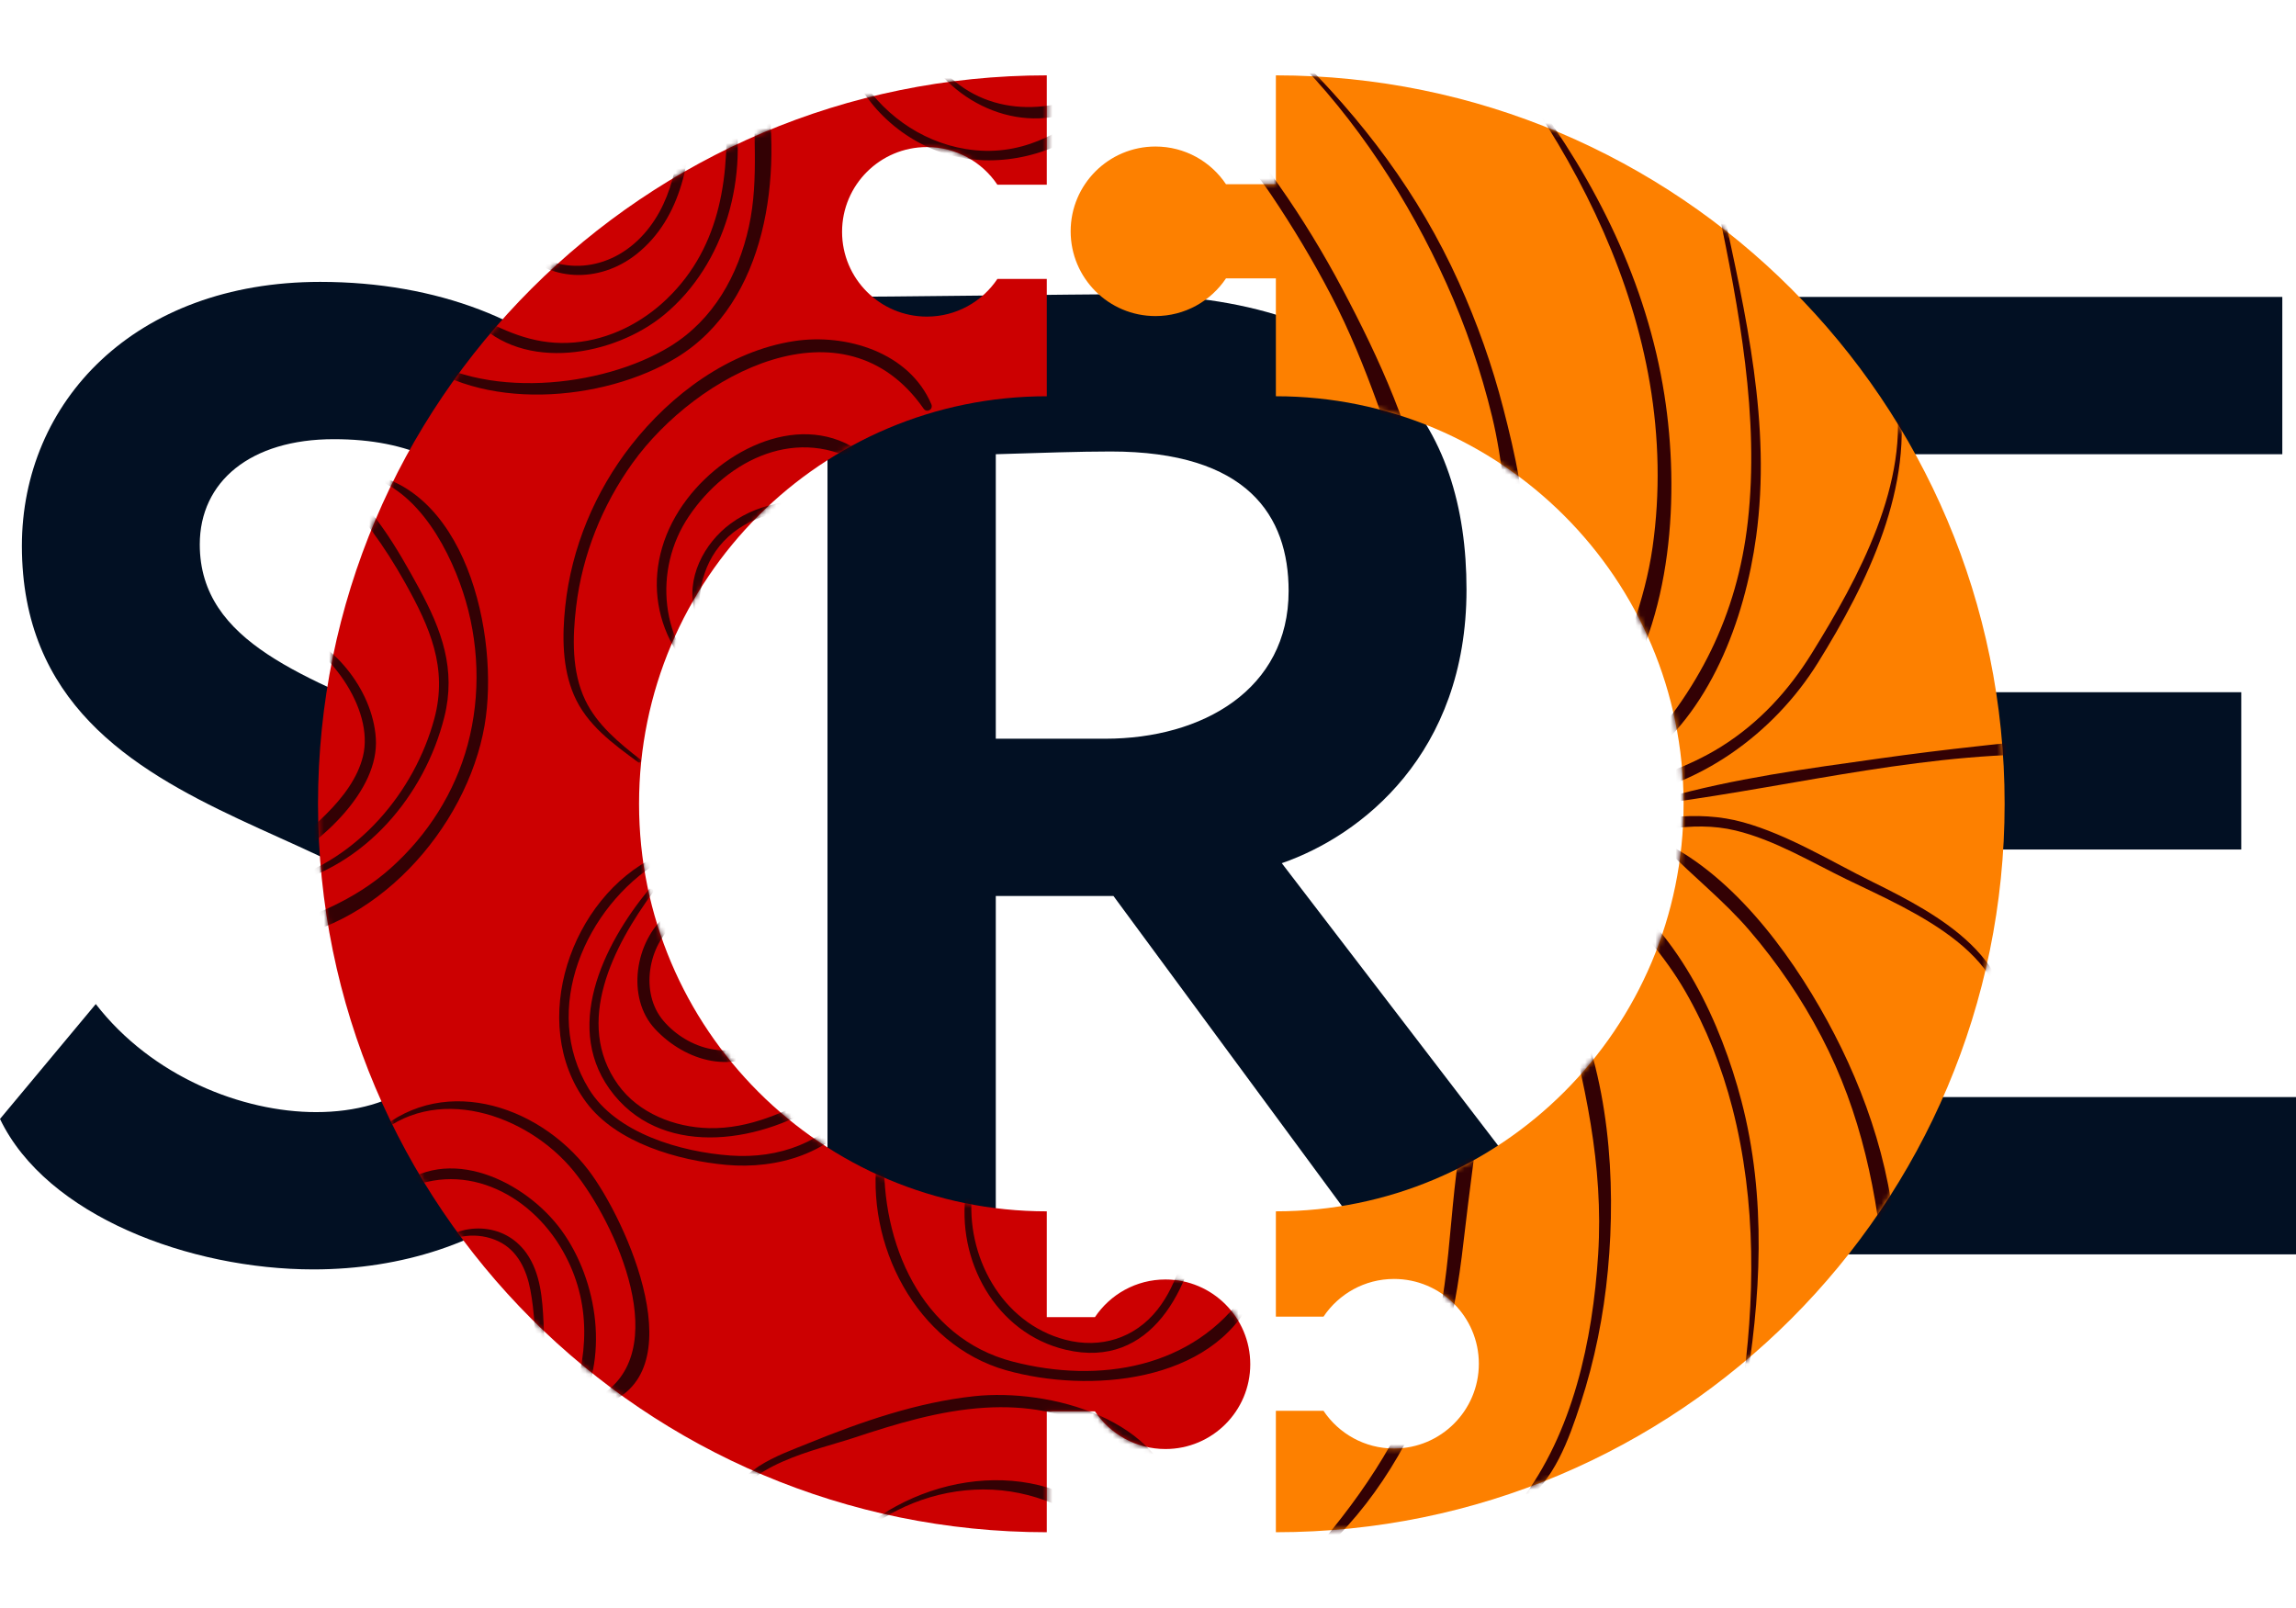 <?xml version="1.0" encoding="UTF-8"?>
<svg xmlns="http://www.w3.org/2000/svg" width="457" height="320" viewBox="0 0 457 320" fill="none">
  <path d="M90.695 199.048C90.695 161.476 4.358 170.733 4.358 108.658C4.358 80.07 26.691 56.111 63.732 56.111C87.155 56.111 106.764 64.007 118.203 76.531L100.228 101.579C90.968 92.594 81.707 87.421 66.455 87.421C49.842 87.421 39.764 95.862 39.764 108.385C39.764 147.863 126.102 135.339 126.102 198.776C126.102 230.903 98.049 252.684 62.37 252.684C37.858 252.684 9.26 242.066 0 222.735L19.065 199.865C30.232 214.295 48.207 221.374 62.915 221.374C78.712 221.374 90.695 213.478 90.695 199.048Z" fill="#021023"></path>
  <path d="M198.204 249.689H164.704V59.106C175.326 59.106 217.269 58.562 222.717 58.562C274.737 58.562 291.896 84.427 291.896 117.37C291.896 150.041 270.924 166.377 255.127 171.822L314.774 249.689H274.192L221.627 178.357H198.204V249.689ZM221.082 89.872C214.818 89.872 207.192 90.144 198.204 90.416V147.047H219.993C239.33 147.047 256.489 137.245 256.489 117.642C256.489 102.668 248.318 89.872 221.082 89.872Z" fill="#021023"></path>
  <path d="M343.971 249.689V59.106H454.276V90.416H377.471V137.79H446.106V169.1H377.471V218.379H457V249.689H343.971Z" fill="#021023"></path>
  <path d="M231.973 254.689C226.121 254.689 220.965 257.667 217.937 262.189H208.351V241.125C163.532 241.125 127.198 204.804 127.198 160.001C127.198 115.198 163.532 78.878 208.351 78.878V55.522H198.524C195.496 60.044 190.34 63.022 184.488 63.022C175.165 63.022 167.607 55.467 167.607 46.147C167.607 36.828 175.165 29.273 184.488 29.273C190.341 29.273 195.496 32.251 198.524 36.773H208.351V15C128.24 15 63.299 79.919 63.299 160C63.299 240.082 128.241 305 208.351 305V280.937H217.937C220.965 285.46 226.122 288.438 231.973 288.438C241.297 288.438 248.854 280.883 248.854 271.563C248.854 262.244 241.297 254.689 231.973 254.689Z" fill="#CC0001"></path>
  <mask id="mask0_2102_12704" style="mask-type:luminance" maskUnits="userSpaceOnUse" x="63" y="15" width="186" height="290">
    <path d="M231.973 254.689C226.12 254.689 220.964 257.667 217.936 262.189H208.35V241.125C163.531 241.125 127.197 204.804 127.197 160.001C127.197 115.198 163.531 78.878 208.35 78.878V55.522H198.523C195.495 60.044 190.339 63.022 184.487 63.022C175.164 63.022 167.606 55.467 167.606 46.148C167.606 36.828 175.164 29.273 184.487 29.273C190.34 29.273 195.495 32.251 198.523 36.773H208.35V15C128.239 15 63.298 79.919 63.298 160C63.298 240.082 128.24 305 208.35 305V280.938H217.936C220.964 285.46 226.121 288.438 231.973 288.438C241.296 288.438 248.853 280.883 248.853 271.563C248.853 262.244 241.296 254.689 231.973 254.689Z" fill="white"></path>
  </mask>
  <g mask="url(#mask0_2102_12704)">
    <path d="M152.212 15.583C152.001 14.467 150.404 14.82 150.332 15.837C149.644 25.676 151.215 35.311 149.063 45.106C146.938 54.779 142.009 63.643 133.402 68.934C119.783 77.305 95.747 79.688 82.343 69.785C81.913 69.467 81.361 70.181 81.769 70.529C95.328 82.127 120.147 80.06 134.705 71.162C152.733 60.143 155.834 34.677 152.212 15.583Z" fill="#330104"></path>
    <path d="M185.369 80.452C180.988 70.135 168.418 66.309 158.053 67.897C145.131 69.876 133.546 78.517 125.645 88.615C118.423 97.843 113.719 109.087 112.501 120.762C111.894 126.567 111.891 132.913 114.241 138.368C116.8 144.309 121.995 148.03 127.04 151.744C127.362 151.981 127.79 151.434 127.471 151.185C123.254 147.91 118.846 144.294 116.491 139.368C113.771 133.683 113.948 126.882 114.676 120.762C115.9 110.462 119.87 100.571 125.914 92.156C138.597 74.5 168.003 58.671 183.84 81.346C184.507 82.296 185.809 81.487 185.369 80.452Z" fill="#330104"></path>
    <path d="M172.784 91.146C161.127 81.171 144.976 88.55 136.777 99.305C127.383 111.63 129.028 127.12 141.061 136.815C141.305 137.011 141.655 136.668 141.409 136.467C131.317 128.211 129.986 113.367 137.089 102.813C144.843 91.291 158.97 84.546 171.722 92.521C172.551 93.037 173.55 91.8 172.784 91.146Z" fill="#330104"></path>
    <path d="M70.495 93.932C70.223 93.914 70.23 94.325 70.495 94.35C81.832 95.457 88.924 108.046 92.145 117.82C95.359 127.577 95.761 138.314 93.085 148.243C90.532 157.718 85.142 166.201 77.842 172.738C70.386 179.415 61.797 182.58 52.433 185.611C51.558 185.895 51.651 187.363 52.66 187.295C74.422 185.807 92.913 164.927 96.455 144.378C99.5 126.718 92.783 95.348 70.495 93.932Z" fill="#330104"></path>
    <path d="M74.805 146.952C74.165 137.174 66.041 127.18 56.628 124.854C56.306 124.775 56.185 125.238 56.493 125.346C65.195 128.423 74.594 141.027 72.242 150.563C70.125 159.15 60.789 165.801 54.362 171.138C53.626 171.75 54.566 172.861 55.356 172.426C63.691 167.836 75.499 157.521 74.805 146.952Z" fill="#330104"></path>
    <path d="M117.163 232.975C106.987 219.612 87.14 213.394 73.955 226.322C73.703 226.57 74.087 226.951 74.343 226.709C86.302 215.321 104.967 221.747 114.235 233.174C122.55 243.425 134.449 269.449 118.898 278.156C118.03 278.642 118.612 280.059 119.579 279.771C138.801 274.041 124.677 242.843 117.163 232.975Z" fill="#330104"></path>
    <path d="M193.92 277.922C182.556 279.141 171.432 283.003 160.9 287.294C155.152 289.637 145.332 292.814 145.656 300.497C145.664 300.682 145.969 300.746 145.997 300.544C147.213 291.721 162.831 288.562 169.838 286.24C178.359 283.417 187.064 280.757 196.08 280.212C204.04 279.73 211.988 280.964 218.992 284.927C225.756 288.754 229.375 294.194 232.733 300.959C233.265 302.03 234.636 301.203 234.499 300.215C232.023 282.374 208.792 276.326 193.92 277.922Z" fill="#330104"></path>
    <path d="M222.791 304.903C208.192 289.477 183.774 292.687 169.405 306.3C169.123 306.568 169.548 306.989 169.831 306.726C176.82 300.264 186.138 296.504 195.713 296.487C205.688 296.471 213.853 300.6 221.819 306.163C222.587 306.699 223.397 305.543 222.791 304.903Z" fill="#330104"></path>
    <path d="M132.754 182.081C126.383 187.3 124.587 198.603 130.364 204.809C136.453 211.348 146.545 214.257 153.649 207.679C154.753 206.656 153.099 205.01 151.999 206.03C146.02 211.567 136.896 208.93 132.015 203.159C127.365 197.663 128.939 188.208 134.405 183.731C135.566 182.778 133.907 181.136 132.754 182.081Z" fill="#330104"></path>
    <path d="M170.174 219.572C164.085 227.35 155.14 230.721 145.37 230.015C135.568 229.307 122.645 225.628 117.21 216.767C107.514 200.958 116.598 180.456 131.187 171.522C131.855 171.113 131.271 170.151 130.579 170.484C113.702 178.582 104.969 203.569 116.648 219.379C122.662 227.519 134.995 231.01 144.592 231.879C154.622 232.788 165.959 229.595 171.37 220.495C171.797 219.775 170.719 218.876 170.174 219.572Z" fill="#330104"></path>
    <path d="M111.758 244.91C104.644 235.119 89.061 227.468 78.513 236.836C78.099 237.203 78.628 237.848 79.093 237.587C91.591 230.548 105.369 237.268 112.035 249.031C117.864 259.315 117.187 270.294 113.118 280.978C112.783 281.859 114.128 282.348 114.593 281.6C121.377 270.703 119.042 254.936 111.758 244.91Z" fill="#330104"></path>
    <path d="M108.189 263.31C107.969 258.58 107.606 253.406 104.76 249.417C100.301 243.168 91.643 243.155 86.236 248.071C85.865 248.408 86.411 248.943 86.784 248.619C90.15 245.689 95.187 245.173 99.216 247.092C103.053 248.92 104.814 252.801 105.566 256.778C107.154 265.172 106.332 274.228 105.698 282.679C105.628 283.614 107.199 283.844 107.354 282.903C108.431 276.428 108.495 269.855 108.189 263.31Z" fill="#330104"></path>
    <path d="M248.017 257.186C237.512 272.407 218.777 275.488 201.576 271.036C183.267 266.296 175.325 247.273 176.014 229.838C176.043 229.086 174.783 228.884 174.671 229.656C172.081 247.548 182.323 267.731 200.348 272.784C216.565 277.33 241.264 275.447 249.473 258.037C249.936 257.057 248.638 256.287 248.017 257.186Z" fill="#330104"></path>
    <path d="M237.722 241.807C235.902 248.342 234.685 255.256 230.368 260.71C225.866 266.397 219.04 268.516 212.053 266.687C199.288 263.345 192.131 249.882 193.498 237.316C193.573 236.634 192.391 236.467 192.29 237.153C190.266 250.792 198.183 265.42 212.166 268.685C229.214 272.665 237.127 256.334 239.06 242.174C239.175 241.322 237.97 240.919 237.722 241.807Z" fill="#330104"></path>
    <path d="M167.228 100.653C159.977 98.789 151.607 99.691 145.455 104.202C140.078 108.146 136.43 115.202 138.313 121.854C138.461 122.379 139.32 122.296 139.288 121.722C138.901 114.645 141.81 108.209 148.081 104.555C153.909 101.159 160.566 101.302 167.043 102.013C167.829 102.099 167.97 100.844 167.228 100.653Z" fill="#330104"></path>
    <path d="M219.086 20.135C211.26 26.692 202.9 31.394 192.265 29.67C183.09 28.183 175.162 22.345 170.568 14.35C170.265 13.823 169.487 14.287 169.757 14.824C174.324 23.858 183.018 30.389 193.153 31.685C202.722 32.908 214.588 29.247 220.288 21.063C220.818 20.303 219.708 19.613 219.086 20.135Z" fill="#330104"></path>
    <path d="M217.453 18.275C206.168 23.753 192.762 22.102 185.438 11.012C185.126 10.54 184.363 10.978 184.675 11.457C191.83 22.523 206.714 27.638 218.323 19.763C219.243 19.137 218.452 17.79 217.453 18.275Z" fill="#330104"></path>
    <path d="M83.374 117.045C79.019 109.059 74.2 100.681 66.835 95.091C66.171 94.587 65.404 95.656 65.962 96.221C71.864 102.212 76.571 108.727 80.664 116.063C85.529 124.782 89.178 132.918 86.45 143.061C82.522 157.664 71.128 171.132 56.319 175.363C55.787 175.515 56.01 176.314 56.547 176.189C72.578 172.473 84.481 158.467 88.432 142.763C90.825 133.248 87.907 125.359 83.374 117.045Z" fill="#330104"></path>
    <path d="M145.767 19.667C145.594 18.895 144.316 19.05 144.37 19.856C145.347 34.333 143.75 48.943 132.705 59.526C127.703 64.319 121.263 67.568 114.315 68.173C107.087 68.803 101.252 66.366 95.05 63.017C94.618 62.784 94.199 63.33 94.531 63.691C104.206 74.214 122.31 70.827 132.179 62.676C144.443 52.544 149.181 34.926 145.767 19.667Z" fill="#330104"></path>
    <path d="M137.447 20.059C137.415 19.198 136.202 19.221 136.125 20.059C135.277 29.335 134.665 39.291 128.151 46.598C121.421 54.145 111.011 55.185 103.356 48.332C102.933 47.953 102.374 48.523 102.738 48.95C108.996 56.295 119.321 56.431 126.678 50.6C135.777 43.389 137.848 31.015 137.447 20.059Z" fill="#330104"></path>
    <path d="M163.509 217.646C156.407 221.255 149.257 224.757 141.071 224.559C134.27 224.394 127.111 221.601 123.038 215.94C114.133 203.565 122.204 188.169 129.965 177.633C130.3 177.178 129.54 176.587 129.178 177.025C120.115 187.98 111.654 205.029 122.259 217.994C132.725 230.788 152.243 227.228 164.313 219.023C165.162 218.448 164.431 217.179 163.509 217.646Z" fill="#330104"></path>
  </g>
  <path d="M253.952 15V36.667H244.022C240.994 32.144 235.838 29.166 229.986 29.166C220.663 29.166 213.105 36.721 213.105 46.041C213.105 55.361 220.663 62.916 229.986 62.916C235.839 62.916 240.994 59.938 244.022 55.416H253.952V78.876C298.771 78.876 335.105 115.197 335.105 160C335.105 204.803 298.771 241.123 253.952 241.123V262.084H263.435C266.463 257.562 271.62 254.584 277.471 254.584C286.795 254.584 294.352 262.139 294.352 271.459C294.352 280.779 286.795 288.334 277.471 288.334C271.619 288.334 266.463 285.356 263.435 280.834H253.952V305C334.063 305 399.004 240.081 399.004 160C399.005 79.918 334.063 15 253.952 15Z" fill="#FD8000"></path>
  <mask id="mask1_2102_12704" style="mask-type:luminance" maskUnits="userSpaceOnUse" x="213" y="15" width="187" height="290">
    <path d="M253.954 15V36.667H244.024C240.996 32.144 235.84 29.166 229.988 29.166C220.665 29.166 213.107 36.721 213.107 46.041C213.107 55.361 220.665 62.916 229.988 62.916C235.841 62.916 240.996 59.938 244.024 55.416H253.954V78.877C298.773 78.877 335.107 115.197 335.107 160C335.107 204.803 298.773 241.123 253.954 241.123V262.084H263.437C266.465 257.562 271.622 254.584 277.473 254.584C286.797 254.584 294.354 262.139 294.354 271.459C294.354 280.779 286.797 288.334 277.473 288.334C271.62 288.334 266.465 285.356 263.437 280.834H253.954V305C334.065 305 399.006 240.081 399.006 160C399.007 79.918 334.065 15 253.954 15Z" fill="white"></path>
  </mask>
  <g mask="url(#mask1_2102_12704)">
    <path d="M267.18 57.483C263.387 50.338 259.175 43.416 254.515 36.804C250.373 30.929 245.835 23.916 239.575 20.163C239.326 20.013 238.994 20.319 239.163 20.574C243.376 26.913 248.772 32.471 253.048 38.829C257.373 45.261 261.364 51.914 264.947 58.788C272.351 72.989 276.588 87.748 281.999 102.68C282.476 103.998 284.289 103.467 284.073 102.108C281.64 86.787 274.408 71.099 267.18 57.483Z" fill="#330104"></path>
    <path d="M299.225 81.311C297.005 72.684 294.014 64.26 290.343 56.144C282.368 38.51 271.204 23.79 257.458 10.305C257.165 10.017 256.716 10.466 257.006 10.756C269.933 23.647 280.448 39.868 287.923 56.471C291.754 64.978 294.785 73.841 296.985 82.906C299.151 91.832 299.634 100.867 301.301 109.843C301.525 111.048 303.279 110.679 303.342 109.567C303.876 100.302 301.52 90.229 299.225 81.311Z" fill="#330104"></path>
    <path d="M331.286 78.615C327.807 56.395 317.729 36.123 304.295 18.282C304.047 17.953 303.485 18.259 303.727 18.613C315.582 35.952 324.842 55.479 328.385 76.296C330.219 87.065 330.476 98.131 328.927 108.95C327.376 119.776 323.354 129.205 319.49 139.327C319.074 140.419 320.684 140.932 321.273 140.078C332.919 123.201 334.357 98.224 331.286 78.615Z" fill="#330104"></path>
    <path d="M293.066 217.907C287.935 234.195 289.741 252.004 284.915 268.488C280.399 283.914 271.844 296.867 261.427 308.927C260.968 309.46 261.669 310.167 262.201 309.701C273.542 299.743 281.612 286.039 286.353 271.794C289.032 263.743 290.37 255.404 291.329 246.996C292.427 237.367 293.791 227.775 294.909 218.156C295.038 217.068 293.37 216.942 293.066 217.907Z" fill="#330104"></path>
    <path d="M312.333 197.654C311.942 196.836 310.681 197.419 310.9 198.258C315.392 215.472 319.232 231.777 318.096 249.762C317.02 266.778 313.081 285.272 302.52 298.991C302.338 299.228 302.695 299.575 302.932 299.403C309.353 294.75 312.235 286.627 314.606 279.37C317.415 270.774 319.193 261.851 320.038 252.85C321.726 234.847 320.239 214.18 312.333 197.654Z" fill="#330104"></path>
    <path d="M346.601 219.089C342.556 203.673 334.424 186.091 321.063 176.588C320.334 176.069 319.634 177.157 320.158 177.761C325.664 184.121 331.232 190.021 335.461 197.371C339.631 204.621 342.735 212.459 344.817 220.556C349.627 239.264 349.37 258.877 346.602 277.877C346.547 278.252 347.117 278.421 347.182 278.037C350.524 258.528 351.673 238.417 346.601 219.089Z" fill="#330104"></path>
    <path d="M377.836 77.725C377.766 77.332 377.172 77.5 377.239 77.89C380.315 96.074 369.907 115.057 360.618 130.047C355.982 137.527 350.118 143.903 342.636 148.599C335.847 152.861 328.418 155.045 320.933 157.682C320.268 157.917 320.308 159.098 321.113 159.007C337.94 157.094 353.072 146.039 361.841 131.923C371.64 116.149 381.218 96.732 377.836 77.725Z" fill="#330104"></path>
    <path d="M412.151 149.209C406.326 146.88 399.748 147.883 393.663 148.542C387.105 149.252 380.559 150.072 374.026 150.988C359.735 152.99 345.055 154.957 331.152 158.903C330.631 159.052 330.708 159.965 331.285 159.888C358.201 156.282 384.698 149.282 412.014 150.212C412.632 150.233 412.65 149.41 412.151 149.209Z" fill="#330104"></path>
    <path d="M342.813 41.036C342.689 40.462 341.817 40.706 341.934 41.279C346.122 61.633 350.244 83.022 347.884 103.857C345.776 122.483 338.091 137.619 325.317 151.126C324.827 151.644 325.478 152.601 326.113 152.156C340.324 142.181 347.284 123.356 349.55 106.799C352.602 84.495 347.501 62.692 342.813 41.036Z" fill="#330104"></path>
    <path d="M365.122 205.858C357.85 191.829 346.49 175.741 332.19 168.174C331.702 167.917 331.193 168.538 331.594 168.948C337.01 174.498 343.084 179.244 348.172 185.165C353.749 191.654 358.573 198.753 362.536 206.334C370.561 221.687 373.669 237.539 375.227 254.614C375.348 255.943 377.262 255.981 377.324 254.614C378.076 237.965 372.716 220.509 365.122 205.858Z" fill="#330104"></path>
    <path d="M372.683 175.533C364.362 171.43 355.95 166.183 346.964 163.678C337.826 161.13 327.574 162.825 318.761 165.834C317.814 166.158 318.206 167.466 319.168 167.311C327.984 165.889 336.494 163.16 345.473 165.324C353.215 167.189 360.519 171.619 367.641 175.081C380.82 181.487 402.338 190.208 398.808 208.644C398.745 208.975 399.252 209.119 399.318 208.784C402.828 191.138 386.019 182.111 372.683 175.533Z" fill="#330104"></path>
  </g>
</svg>
